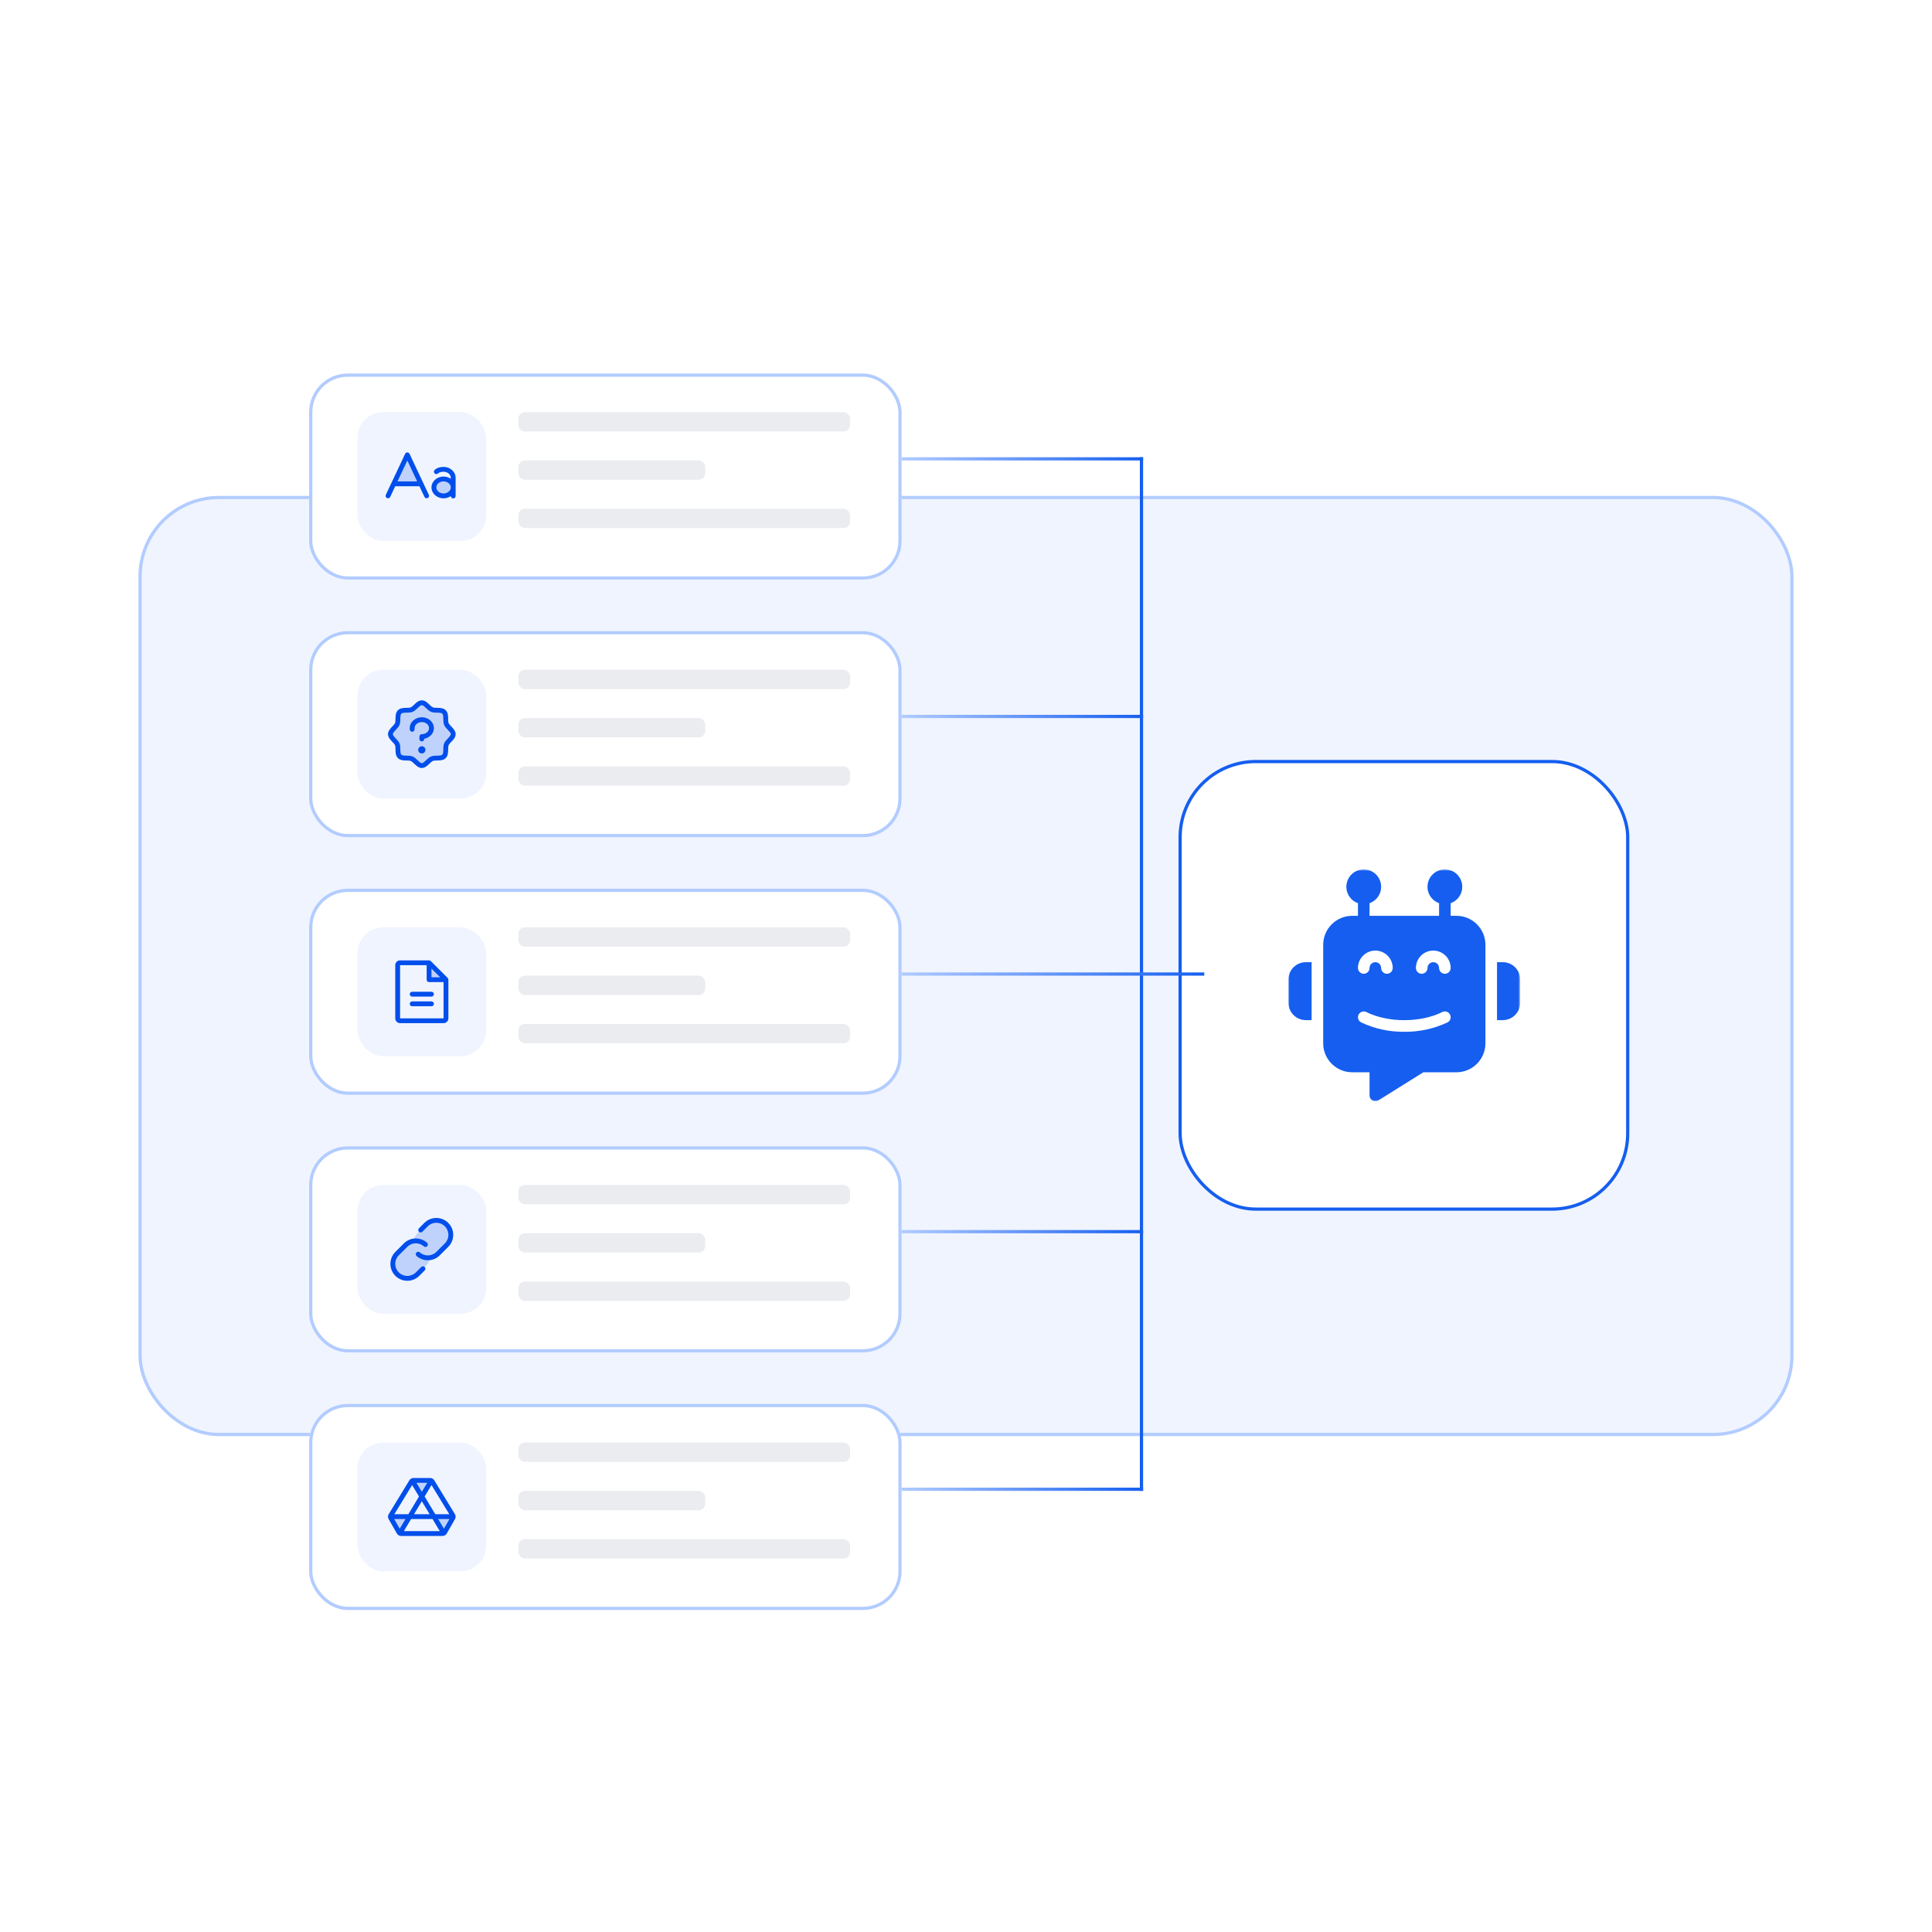 <svg width="600" height="600" viewBox="0 0 600 600" fill="none" xmlns="http://www.w3.org/2000/svg">
<rect x="43.5" y="154.5" width="513" height="291" rx="24.5" fill="#EFF4FF"/>
<rect x="43.5" y="154.5" width="513" height="291" rx="24.5" stroke="#B2CCFF"/>
<g filter="url(#filter0_dd_773_7267)">
<rect x="96" y="110" width="184" height="64" rx="12" fill="white"/>
<rect x="111" y="122" width="40" height="40" rx="8" fill="#EFF4FF"/>
<path opacity="0.2" d="M140.75 145.375C140.75 146.824 139.407 148 137.75 148C136.093 148 134.75 146.824 134.75 145.375C134.75 143.926 136.093 142.75 137.75 142.75C139.407 142.75 140.75 143.926 140.75 145.375ZM122.264 144.25H130.736L126.5 135.25L122.264 144.25Z" fill="#004EEB"/>
<path d="M127.179 134.93C127.118 134.801 127.022 134.693 126.902 134.616C126.782 134.54 126.642 134.499 126.5 134.499C126.358 134.499 126.218 134.54 126.098 134.616C125.978 134.693 125.882 134.801 125.821 134.93L119.821 147.68C119.779 147.769 119.755 147.866 119.751 147.964C119.746 148.063 119.761 148.161 119.794 148.254C119.862 148.441 120.001 148.594 120.181 148.678C120.361 148.763 120.567 148.773 120.754 148.705C120.941 148.638 121.094 148.499 121.179 148.319L122.741 145H130.259L131.821 148.319C131.863 148.408 131.922 148.488 131.995 148.554C132.068 148.621 132.153 148.672 132.246 148.705C132.338 148.739 132.437 148.753 132.535 148.749C132.634 148.744 132.73 148.72 132.819 148.678C132.908 148.636 132.988 148.577 133.055 148.504C133.121 148.432 133.172 148.346 133.206 148.254C133.239 148.161 133.254 148.063 133.249 147.964C133.245 147.866 133.221 147.769 133.179 147.68L127.179 134.93ZM123.447 143.5L126.5 137.012L129.553 143.5H123.447ZM137.75 139C136.554 139 135.619 139.325 134.972 139.968C134.837 140.109 134.762 140.297 134.763 140.493C134.765 140.688 134.843 140.876 134.981 141.015C135.118 141.154 135.305 141.233 135.501 141.237C135.696 141.24 135.885 141.167 136.028 141.033C136.384 140.679 136.965 140.5 137.75 140.5C138.99 140.5 140 141.344 140 142.375V142.677C139.334 142.232 138.551 141.996 137.75 142C135.682 142 134 143.514 134 145.375C134 147.236 135.682 148.75 137.75 148.75C138.551 148.754 139.335 148.517 140 148.07C140.009 148.269 140.097 148.456 140.245 148.59C140.392 148.724 140.586 148.794 140.785 148.785C140.984 148.776 141.171 148.688 141.305 148.541C141.439 148.393 141.509 148.199 141.5 148V142.375C141.5 140.514 139.818 139 137.75 139ZM137.75 147.25C136.51 147.25 135.5 146.406 135.5 145.375C135.5 144.344 136.51 143.5 137.75 143.5C138.99 143.5 140 144.344 140 145.375C140 146.406 138.99 147.25 137.75 147.25Z" fill="#004EEB"/>
<rect x="161" y="122" width="103" height="6" rx="2" fill="#EAECF0"/>
<rect x="161" y="137" width="58" height="6" rx="2" fill="#EAECF0"/>
<rect x="161" y="152" width="103" height="6" rx="2" fill="#EAECF0"/>
<rect x="96.5" y="110.5" width="183" height="63" rx="11.5" stroke="#B2CCFF"/>
</g>
<g filter="url(#filter1_dd_773_7267)">
<rect x="96" y="190" width="184" height="64" rx="12" fill="white"/>
<rect x="111" y="202" width="40" height="40" rx="8" fill="#EFF4FF"/>
<path opacity="0.2" d="M140.75 222C140.75 223.173 139.079 224.058 138.624 225.158C138.185 226.22 138.757 228.031 137.894 228.894C137.032 229.758 135.22 229.185 134.158 229.624C133.063 230.079 132.172 231.75 131 231.75C129.828 231.75 128.937 230.079 127.842 229.624C126.78 229.185 124.968 229.757 124.106 228.894C123.243 228.032 123.815 226.22 123.376 225.158C122.921 224.063 121.25 223.172 121.25 222C121.25 220.828 122.921 219.937 123.376 218.842C123.815 217.781 123.243 215.968 124.106 215.106C124.968 214.243 126.781 214.815 127.842 214.376C128.942 213.921 129.828 212.25 131 212.25C132.172 212.25 133.063 213.921 134.158 214.376C135.22 214.815 137.032 214.243 137.894 215.106C138.757 215.968 138.185 217.78 138.624 218.842C139.079 219.942 140.75 220.828 140.75 222Z" fill="#004EEB"/>
<path d="M140.174 219.639C139.821 219.27 139.455 218.889 139.318 218.555C139.19 218.248 139.182 217.74 139.175 217.248C139.161 216.333 139.146 215.296 138.425 214.575C137.704 213.854 136.667 213.839 135.752 213.825C135.26 213.817 134.752 213.81 134.445 213.682C134.112 213.545 133.73 213.179 133.361 212.826C132.714 212.204 131.979 211.5 131 211.5C130.021 211.5 129.287 212.204 128.639 212.826C128.27 213.179 127.889 213.545 127.555 213.682C127.25 213.81 126.74 213.817 126.248 213.825C125.333 213.839 124.296 213.854 123.575 214.575C122.854 215.296 122.844 216.333 122.825 217.248C122.817 217.74 122.81 218.248 122.682 218.555C122.545 218.888 122.179 219.27 121.826 219.639C121.204 220.286 120.5 221.021 120.5 222C120.5 222.979 121.204 223.713 121.826 224.361C122.179 224.73 122.545 225.111 122.682 225.445C122.81 225.752 122.817 226.26 122.825 226.752C122.839 227.667 122.854 228.704 123.575 229.425C124.296 230.146 125.333 230.161 126.248 230.175C126.74 230.182 127.248 230.19 127.555 230.318C127.888 230.455 128.27 230.821 128.639 231.174C129.286 231.796 130.021 232.5 131 232.5C131.979 232.5 132.713 231.796 133.361 231.174C133.73 230.821 134.111 230.455 134.445 230.318C134.752 230.19 135.26 230.182 135.752 230.175C136.667 230.161 137.704 230.146 138.425 229.425C139.146 228.704 139.161 227.667 139.175 226.752C139.182 226.26 139.19 225.752 139.318 225.445C139.455 225.112 139.821 224.73 140.174 224.361C140.796 223.714 141.5 222.979 141.5 222C141.5 221.021 140.796 220.287 140.174 219.639ZM139.092 223.323C138.642 223.792 138.177 224.276 137.931 224.872C137.695 225.443 137.684 226.097 137.675 226.73C137.666 227.386 137.655 228.073 137.364 228.364C137.072 228.654 136.39 228.666 135.73 228.675C135.097 228.684 134.443 228.695 133.872 228.931C133.276 229.177 132.792 229.642 132.323 230.092C131.854 230.541 131.375 231 131 231C130.625 231 130.142 230.539 129.677 230.092C129.212 229.644 128.724 229.177 128.128 228.931C127.557 228.695 126.903 228.684 126.27 228.675C125.614 228.666 124.927 228.655 124.636 228.364C124.346 228.072 124.334 227.39 124.325 226.73C124.316 226.097 124.305 225.443 124.069 224.872C123.822 224.276 123.357 223.792 122.908 223.323C122.459 222.854 122 222.375 122 222C122 221.625 122.461 221.142 122.908 220.677C123.356 220.212 123.822 219.724 124.069 219.128C124.305 218.557 124.316 217.903 124.325 217.27C124.334 216.614 124.345 215.927 124.636 215.636C124.928 215.346 125.61 215.334 126.27 215.325C126.903 215.316 127.557 215.305 128.128 215.069C128.724 214.822 129.208 214.357 129.677 213.908C130.146 213.459 130.625 213 131 213C131.375 213 131.858 213.461 132.323 213.908C132.788 214.356 133.276 214.822 133.872 215.069C134.443 215.305 135.097 215.316 135.73 215.325C136.386 215.334 137.073 215.345 137.364 215.636C137.654 215.928 137.666 216.61 137.675 217.27C137.684 217.903 137.695 218.557 137.931 219.128C138.177 219.724 138.642 220.208 139.092 220.677C139.541 221.146 140 221.625 140 222C140 222.375 139.539 222.858 139.092 223.323ZM132.125 226.875C132.125 227.098 132.059 227.315 131.935 227.5C131.812 227.685 131.636 227.829 131.431 227.914C131.225 228 130.999 228.022 130.781 227.978C130.562 227.935 130.362 227.828 130.205 227.67C130.047 227.513 129.94 227.313 129.897 227.094C129.853 226.876 129.875 226.65 129.961 226.444C130.046 226.239 130.19 226.063 130.375 225.94C130.56 225.816 130.777 225.75 131 225.75C131.298 225.75 131.585 225.869 131.795 226.08C132.006 226.29 132.125 226.577 132.125 226.875ZM134.75 220.125C134.75 221.754 133.46 223.118 131.75 223.432V223.5C131.75 223.699 131.671 223.89 131.53 224.03C131.39 224.171 131.199 224.25 131 224.25C130.801 224.25 130.61 224.171 130.47 224.03C130.329 223.89 130.25 223.699 130.25 223.5V222.75C130.25 222.551 130.329 222.36 130.47 222.22C130.61 222.079 130.801 222 131 222C132.24 222 133.25 221.156 133.25 220.125C133.25 219.094 132.24 218.25 131 218.25C129.76 218.25 128.75 219.094 128.75 220.125V220.5C128.75 220.699 128.671 220.89 128.53 221.03C128.39 221.171 128.199 221.25 128 221.25C127.801 221.25 127.61 221.171 127.47 221.03C127.329 220.89 127.25 220.699 127.25 220.5V220.125C127.25 218.264 128.932 216.75 131 216.75C133.068 216.75 134.75 218.264 134.75 220.125Z" fill="#004EEB"/>
<rect x="161" y="202" width="103" height="6" rx="2" fill="#EAECF0"/>
<rect x="161" y="217" width="58" height="6" rx="2" fill="#EAECF0"/>
<rect x="161" y="232" width="103" height="6" rx="2" fill="#EAECF0"/>
<rect x="96.5" y="190.5" width="183" height="63" rx="11.5" stroke="#B2CCFF"/>
</g>
<g filter="url(#filter2_dd_773_7267)">
<rect x="96" y="270" width="184" height="64" rx="12" fill="white"/>
<rect x="111" y="282" width="40" height="40" rx="8" fill="#EFF4FF"/>
<path opacity="0.2" d="M138.5 298.25H133.25V293L138.5 298.25Z" fill="#004EEB"/>
<path d="M139.031 297.719L133.781 292.469C133.711 292.4 133.628 292.345 133.537 292.307C133.446 292.269 133.349 292.25 133.25 292.25H124.25C123.852 292.25 123.471 292.408 123.189 292.689C122.908 292.971 122.75 293.352 122.75 293.75V310.25C122.75 310.648 122.908 311.029 123.189 311.311C123.471 311.592 123.852 311.75 124.25 311.75H137.75C138.148 311.75 138.529 311.592 138.811 311.311C139.092 311.029 139.25 310.648 139.25 310.25V298.25C139.25 298.151 139.231 298.054 139.193 297.963C139.155 297.872 139.1 297.789 139.031 297.719ZM134 294.81L136.69 297.5H134V294.81ZM137.75 310.25H124.25V293.75H132.5V298.25C132.5 298.449 132.579 298.64 132.72 298.78C132.86 298.921 133.051 299 133.25 299H137.75V310.25ZM134.75 302.75C134.75 302.949 134.671 303.14 134.53 303.28C134.39 303.421 134.199 303.5 134 303.5H128C127.801 303.5 127.61 303.421 127.47 303.28C127.329 303.14 127.25 302.949 127.25 302.75C127.25 302.551 127.329 302.36 127.47 302.22C127.61 302.079 127.801 302 128 302H134C134.199 302 134.39 302.079 134.53 302.22C134.671 302.36 134.75 302.551 134.75 302.75ZM134.75 305.75C134.75 305.949 134.671 306.14 134.53 306.28C134.39 306.421 134.199 306.5 134 306.5H128C127.801 306.5 127.61 306.421 127.47 306.28C127.329 306.14 127.25 305.949 127.25 305.75C127.25 305.551 127.329 305.36 127.47 305.22C127.61 305.079 127.801 305 128 305H134C134.199 305 134.39 305.079 134.53 305.22C134.671 305.36 134.75 305.551 134.75 305.75Z" fill="#004EEB"/>
<rect x="161" y="282" width="103" height="6" rx="2" fill="#EAECF0"/>
<rect x="161" y="297" width="58" height="6" rx="2" fill="#EAECF0"/>
<rect x="161" y="312" width="103" height="6" rx="2" fill="#EAECF0"/>
<rect x="96.5" y="270.5" width="183" height="63" rx="11.5" stroke="#B2CCFF"/>
</g>
<g filter="url(#filter3_dd_773_7267)">
<rect x="96" y="350" width="184" height="64" rx="12" fill="white"/>
<rect x="111" y="362" width="40" height="40" rx="8" fill="#EFF4FF"/>
<path opacity="0.2" d="M138.682 380.682L136.057 383.307C135.384 383.982 134.513 384.425 133.571 384.571C133.425 385.513 132.982 386.384 132.307 387.057L129.682 389.682C128.836 390.514 127.695 390.979 126.508 390.974C125.321 390.969 124.183 390.495 123.344 389.656C122.505 388.817 122.031 387.68 122.026 386.492C122.021 385.305 122.486 384.164 123.318 383.318L125.943 380.693C126.616 380.018 127.487 379.575 128.429 379.429C128.575 378.487 129.018 377.616 129.693 376.943L132.318 374.318C133.164 373.486 134.305 373.021 135.492 373.026C136.68 373.031 137.817 373.505 138.656 374.344C139.496 375.183 139.969 376.32 139.974 377.508C139.979 378.695 139.514 379.836 138.682 380.682Z" fill="#004EEB"/>
<path d="M131.894 387.471C132.035 387.612 132.114 387.803 132.114 388.001C132.114 388.2 132.035 388.391 131.894 388.532L130.212 390.219C129.227 391.204 127.891 391.757 126.497 391.757C125.104 391.756 123.768 391.202 122.783 390.217C121.798 389.231 121.245 387.895 121.246 386.502C121.246 385.108 121.8 383.772 122.786 382.788L125.422 380.152C126.368 379.205 127.641 378.655 128.98 378.615C130.318 378.575 131.622 379.048 132.623 379.938C132.772 380.07 132.863 380.256 132.874 380.455C132.886 380.654 132.819 380.85 132.687 380.999C132.554 381.148 132.368 381.238 132.169 381.25C131.97 381.262 131.774 381.195 131.625 381.063C130.91 380.428 129.98 380.09 129.024 380.118C128.068 380.147 127.159 380.539 126.483 381.215L123.847 383.849C123.143 384.552 122.748 385.506 122.748 386.501C122.748 387.496 123.143 388.45 123.847 389.153C124.55 389.857 125.504 390.252 126.499 390.252C127.494 390.252 128.448 389.857 129.151 389.153L130.833 387.471C130.903 387.402 130.985 387.346 131.077 387.308C131.168 387.271 131.265 387.251 131.364 387.251C131.462 387.251 131.56 387.271 131.651 387.308C131.742 387.346 131.825 387.402 131.894 387.471ZM139.214 373.784C138.229 372.8 136.893 372.248 135.501 372.248C134.109 372.248 132.773 372.8 131.787 373.784L130.106 375.468C129.965 375.609 129.886 375.8 129.886 375.999C129.886 376.198 129.965 376.389 130.106 376.529C130.247 376.67 130.438 376.749 130.637 376.749C130.835 376.749 131.026 376.669 131.167 376.529L132.849 374.847C133.552 374.143 134.506 373.748 135.501 373.748C136.496 373.748 137.45 374.143 138.153 374.847C138.857 375.55 139.252 376.504 139.252 377.499C139.252 378.494 138.857 379.448 138.153 380.151L135.517 382.788C134.84 383.463 133.931 383.855 132.976 383.883C132.02 383.911 131.089 383.573 130.375 382.938C130.301 382.872 130.215 382.822 130.121 382.789C130.028 382.757 129.929 382.744 129.831 382.75C129.732 382.756 129.636 382.781 129.547 382.824C129.458 382.867 129.379 382.927 129.313 383.001C129.248 383.075 129.198 383.161 129.165 383.254C129.133 383.348 129.12 383.447 129.125 383.545C129.131 383.644 129.157 383.74 129.2 383.829C129.243 383.918 129.303 383.997 129.377 384.063C130.378 384.952 131.681 385.426 133.02 385.386C134.359 385.347 135.631 384.797 136.578 383.85L139.214 381.214C140.198 380.229 140.751 378.893 140.751 377.5C140.751 376.107 140.198 374.771 139.214 373.786V373.784Z" fill="#004EEB"/>
<rect x="161" y="362" width="103" height="6" rx="2" fill="#EAECF0"/>
<rect x="161" y="377" width="58" height="6" rx="2" fill="#EAECF0"/>
<rect x="161" y="392" width="103" height="6" rx="2" fill="#EAECF0"/>
<rect x="96.5" y="350.5" width="183" height="63" rx="11.5" stroke="#B2CCFF"/>
</g>
<g filter="url(#filter4_dd_773_7267)">
<rect x="96" y="430" width="184" height="64" rx="12" fill="white"/>
<rect x="111" y="442" width="40" height="40" rx="8" fill="#EFF4FF"/>
<path opacity="0.2" d="M121.25 465H127.25L124.168 470.138C124.061 470.073 123.973 469.983 123.911 469.875L121.348 465.389C121.281 465.271 121.247 465.136 121.25 465ZM134.75 465L137.833 470.138C137.939 470.072 138.028 469.981 138.089 469.872L140.651 465.389C140.719 465.271 140.753 465.136 140.75 465H134.75ZM128.415 453.75C128.289 453.751 128.166 453.783 128.055 453.844L131 458.75L133.945 453.844C133.834 453.783 133.71 453.751 133.584 453.75H128.415Z" fill="#004EEB"/>
<path d="M141.275 464.229L134.856 453.705C134.722 453.489 134.534 453.31 134.312 453.187C134.089 453.064 133.838 452.999 133.584 453H128.415C128.161 452.999 127.91 453.064 127.688 453.187C127.465 453.31 127.278 453.489 127.144 453.705L127.139 453.712L120.729 464.222C120.585 464.452 120.506 464.716 120.501 464.987C120.495 465.258 120.563 465.526 120.698 465.761L123.259 470.244C123.39 470.474 123.58 470.665 123.809 470.797C124.037 470.93 124.297 471 124.561 471H137.438C137.702 471 137.962 470.93 138.191 470.797C138.419 470.665 138.609 470.474 138.74 470.244L141.301 465.761C141.436 465.527 141.504 465.261 141.5 464.992C141.495 464.722 141.418 464.458 141.275 464.229ZM139.531 464.25H135.174L131.875 458.75L134.008 455.195L139.531 464.25ZM128.575 464.25L131 460.208L133.425 464.25H128.575ZM134.325 465.75L136.575 469.5H125.425L127.675 465.75H134.325ZM131 457.292L129.324 454.5L132.678 454.495L131 457.292ZM127.992 455.195L130.125 458.75L126.825 464.25H122.469L127.992 455.195ZM122.426 465.75H125.925L124.13 468.743L122.426 465.75ZM137.87 468.743L136.074 465.75H139.581L137.87 468.743Z" fill="#004EEB"/>
<rect x="161" y="442" width="103" height="6" rx="2" fill="#EAECF0"/>
<rect x="161" y="457" width="58" height="6" rx="2" fill="#EAECF0"/>
<rect x="161" y="472" width="103" height="6" rx="2" fill="#EAECF0"/>
<rect x="96.5" y="430.5" width="183" height="63" rx="11.5" stroke="#B2CCFF"/>
</g>
<g filter="url(#filter5_dd_773_7267)">
<rect x="366" y="230" width="140" height="140" rx="24" fill="white"/>
<mask id="mask0_773_7267" style="mask-type:luminance" maskUnits="userSpaceOnUse" x="400" y="264" width="72" height="72">
<path d="M472 264H400V336H472V264Z" fill="white"/>
</mask>
<g mask="url(#mask0_773_7267)">
<path d="M452.317 278.418H450.518V274.488C452.997 273.612 454.484 271.077 454.039 268.486C453.594 265.894 451.348 264 448.718 264C446.089 264 443.843 265.894 443.398 268.486C442.953 271.077 444.44 273.612 446.919 274.488V278.418H425.325V274.488C427.804 273.612 429.291 271.077 428.847 268.486C428.403 265.894 426.156 264 423.526 264C420.897 264 418.65 265.894 418.206 268.486C417.761 271.077 419.248 273.612 421.727 274.488V278.418H419.927C414.961 278.424 410.936 282.449 410.93 287.415V318.006C410.936 322.973 414.961 326.998 419.927 327.003H425.326V334.201C425.326 334.522 425.412 334.837 425.575 335.114C425.738 335.391 425.972 335.619 426.253 335.774C426.534 335.93 426.852 336.008 427.173 335.999C427.493 335.991 427.806 335.896 428.079 335.726L442.037 327.003H452.317C457.285 326.999 461.31 322.973 461.315 318.006V287.415C461.31 282.449 457.285 278.423 452.317 278.418ZM427.125 289.215C430.105 289.219 432.52 291.634 432.524 294.613C432.524 295.607 431.718 296.412 430.724 296.412C429.73 296.412 428.925 295.607 428.925 294.613C428.925 293.62 428.119 292.814 427.125 292.814C426.132 292.814 425.326 293.62 425.326 294.613C425.326 295.607 424.52 296.412 423.526 296.412C422.533 296.412 421.727 295.607 421.727 294.613C421.73 291.633 424.145 289.219 427.125 289.215ZM449.523 311.518C445.335 313.494 440.752 314.489 436.122 314.428C431.492 314.489 426.91 313.494 422.721 311.518C421.832 311.074 421.473 309.993 421.917 309.104C422.361 308.215 423.442 307.854 424.331 308.299C431.053 311.659 441.194 311.659 447.914 308.299C448.803 307.854 449.884 308.215 450.328 309.104C450.773 309.993 450.412 311.074 449.523 311.518ZM448.719 296.412C448.242 296.413 447.783 296.223 447.446 295.886C447.109 295.549 446.919 295.09 446.919 294.613C446.919 293.62 446.114 292.814 445.12 292.814C444.126 292.814 443.32 293.62 443.32 294.613C443.32 295.607 442.515 296.412 441.52 296.412C440.527 296.412 439.722 295.607 439.722 294.613C439.722 291.632 442.138 289.215 445.12 289.215C448.101 289.215 450.518 291.632 450.518 294.613C450.518 295.09 450.329 295.549 449.991 295.886C449.654 296.223 449.196 296.413 448.719 296.412ZM466.713 292.814H464.913V310.809H466.713C469.693 310.805 472.108 308.39 472.111 305.41V298.212C472.108 295.232 469.693 292.817 466.713 292.814ZM400.133 298.212V305.41C400.137 308.39 402.552 310.805 405.532 310.808H407.331V292.814H405.532C402.552 292.817 400.137 295.232 400.133 298.212Z" fill="#155EEF"/>
</g>
<rect x="366.5" y="230.5" width="139" height="139" rx="23.5" stroke="#155EEF"/>
</g>
<path d="M280 142H355V143H280V142Z" fill="url(#paint0_linear_773_7267)"/>
<path d="M355 142L355 463L354 463L354 142L355 142Z" fill="url(#paint1_linear_773_7267)"/>
<path d="M280 222H355V223H280V222Z" fill="url(#paint2_linear_773_7267)"/>
<path d="M280 302H374V303H280V302Z" fill="url(#paint3_linear_773_7267)"/>
<path d="M280 382H355V383H280V382Z" fill="url(#paint4_linear_773_7267)"/>
<path d="M280 462H355V463H280V462Z" fill="url(#paint5_linear_773_7267)"/>
<defs>
<filter id="filter0_dd_773_7267" x="90" y="108" width="196" height="76" filterUnits="userSpaceOnUse" color-interpolation-filters="sRGB">
<feFlood flood-opacity="0" result="BackgroundImageFix"/>
<feColorMatrix in="SourceAlpha" type="matrix" values="0 0 0 0 0 0 0 0 0 0 0 0 0 0 0 0 0 0 127 0" result="hardAlpha"/>
<feMorphology radius="2" operator="erode" in="SourceAlpha" result="effect1_dropShadow_773_7267"/>
<feOffset dy="2"/>
<feGaussianBlur stdDeviation="2"/>
<feColorMatrix type="matrix" values="0 0 0 0 0.063 0 0 0 0 0.094 0 0 0 0 0.157 0 0 0 0.06 0"/>
<feBlend mode="normal" in2="BackgroundImageFix" result="effect1_dropShadow_773_7267"/>
<feColorMatrix in="SourceAlpha" type="matrix" values="0 0 0 0 0 0 0 0 0 0 0 0 0 0 0 0 0 0 127 0" result="hardAlpha"/>
<feMorphology radius="2" operator="erode" in="SourceAlpha" result="effect2_dropShadow_773_7267"/>
<feOffset dy="4"/>
<feGaussianBlur stdDeviation="4"/>
<feColorMatrix type="matrix" values="0 0 0 0 0.063 0 0 0 0 0.094 0 0 0 0 0.157 0 0 0 0.1 0"/>
<feBlend mode="normal" in2="effect1_dropShadow_773_7267" result="effect2_dropShadow_773_7267"/>
<feBlend mode="normal" in="SourceGraphic" in2="effect2_dropShadow_773_7267" result="shape"/>
</filter>
<filter id="filter1_dd_773_7267" x="90" y="188" width="196" height="76" filterUnits="userSpaceOnUse" color-interpolation-filters="sRGB">
<feFlood flood-opacity="0" result="BackgroundImageFix"/>
<feColorMatrix in="SourceAlpha" type="matrix" values="0 0 0 0 0 0 0 0 0 0 0 0 0 0 0 0 0 0 127 0" result="hardAlpha"/>
<feMorphology radius="2" operator="erode" in="SourceAlpha" result="effect1_dropShadow_773_7267"/>
<feOffset dy="2"/>
<feGaussianBlur stdDeviation="2"/>
<feColorMatrix type="matrix" values="0 0 0 0 0.063 0 0 0 0 0.094 0 0 0 0 0.157 0 0 0 0.06 0"/>
<feBlend mode="normal" in2="BackgroundImageFix" result="effect1_dropShadow_773_7267"/>
<feColorMatrix in="SourceAlpha" type="matrix" values="0 0 0 0 0 0 0 0 0 0 0 0 0 0 0 0 0 0 127 0" result="hardAlpha"/>
<feMorphology radius="2" operator="erode" in="SourceAlpha" result="effect2_dropShadow_773_7267"/>
<feOffset dy="4"/>
<feGaussianBlur stdDeviation="4"/>
<feColorMatrix type="matrix" values="0 0 0 0 0.063 0 0 0 0 0.094 0 0 0 0 0.157 0 0 0 0.1 0"/>
<feBlend mode="normal" in2="effect1_dropShadow_773_7267" result="effect2_dropShadow_773_7267"/>
<feBlend mode="normal" in="SourceGraphic" in2="effect2_dropShadow_773_7267" result="shape"/>
</filter>
<filter id="filter2_dd_773_7267" x="90" y="268" width="196" height="76" filterUnits="userSpaceOnUse" color-interpolation-filters="sRGB">
<feFlood flood-opacity="0" result="BackgroundImageFix"/>
<feColorMatrix in="SourceAlpha" type="matrix" values="0 0 0 0 0 0 0 0 0 0 0 0 0 0 0 0 0 0 127 0" result="hardAlpha"/>
<feMorphology radius="2" operator="erode" in="SourceAlpha" result="effect1_dropShadow_773_7267"/>
<feOffset dy="2"/>
<feGaussianBlur stdDeviation="2"/>
<feColorMatrix type="matrix" values="0 0 0 0 0.063 0 0 0 0 0.094 0 0 0 0 0.157 0 0 0 0.06 0"/>
<feBlend mode="normal" in2="BackgroundImageFix" result="effect1_dropShadow_773_7267"/>
<feColorMatrix in="SourceAlpha" type="matrix" values="0 0 0 0 0 0 0 0 0 0 0 0 0 0 0 0 0 0 127 0" result="hardAlpha"/>
<feMorphology radius="2" operator="erode" in="SourceAlpha" result="effect2_dropShadow_773_7267"/>
<feOffset dy="4"/>
<feGaussianBlur stdDeviation="4"/>
<feColorMatrix type="matrix" values="0 0 0 0 0.063 0 0 0 0 0.094 0 0 0 0 0.157 0 0 0 0.1 0"/>
<feBlend mode="normal" in2="effect1_dropShadow_773_7267" result="effect2_dropShadow_773_7267"/>
<feBlend mode="normal" in="SourceGraphic" in2="effect2_dropShadow_773_7267" result="shape"/>
</filter>
<filter id="filter3_dd_773_7267" x="90" y="348" width="196" height="76" filterUnits="userSpaceOnUse" color-interpolation-filters="sRGB">
<feFlood flood-opacity="0" result="BackgroundImageFix"/>
<feColorMatrix in="SourceAlpha" type="matrix" values="0 0 0 0 0 0 0 0 0 0 0 0 0 0 0 0 0 0 127 0" result="hardAlpha"/>
<feMorphology radius="2" operator="erode" in="SourceAlpha" result="effect1_dropShadow_773_7267"/>
<feOffset dy="2"/>
<feGaussianBlur stdDeviation="2"/>
<feColorMatrix type="matrix" values="0 0 0 0 0.063 0 0 0 0 0.094 0 0 0 0 0.157 0 0 0 0.06 0"/>
<feBlend mode="normal" in2="BackgroundImageFix" result="effect1_dropShadow_773_7267"/>
<feColorMatrix in="SourceAlpha" type="matrix" values="0 0 0 0 0 0 0 0 0 0 0 0 0 0 0 0 0 0 127 0" result="hardAlpha"/>
<feMorphology radius="2" operator="erode" in="SourceAlpha" result="effect2_dropShadow_773_7267"/>
<feOffset dy="4"/>
<feGaussianBlur stdDeviation="4"/>
<feColorMatrix type="matrix" values="0 0 0 0 0.063 0 0 0 0 0.094 0 0 0 0 0.157 0 0 0 0.1 0"/>
<feBlend mode="normal" in2="effect1_dropShadow_773_7267" result="effect2_dropShadow_773_7267"/>
<feBlend mode="normal" in="SourceGraphic" in2="effect2_dropShadow_773_7267" result="shape"/>
</filter>
<filter id="filter4_dd_773_7267" x="90" y="428" width="196" height="76" filterUnits="userSpaceOnUse" color-interpolation-filters="sRGB">
<feFlood flood-opacity="0" result="BackgroundImageFix"/>
<feColorMatrix in="SourceAlpha" type="matrix" values="0 0 0 0 0 0 0 0 0 0 0 0 0 0 0 0 0 0 127 0" result="hardAlpha"/>
<feMorphology radius="2" operator="erode" in="SourceAlpha" result="effect1_dropShadow_773_7267"/>
<feOffset dy="2"/>
<feGaussianBlur stdDeviation="2"/>
<feColorMatrix type="matrix" values="0 0 0 0 0.063 0 0 0 0 0.094 0 0 0 0 0.157 0 0 0 0.06 0"/>
<feBlend mode="normal" in2="BackgroundImageFix" result="effect1_dropShadow_773_7267"/>
<feColorMatrix in="SourceAlpha" type="matrix" values="0 0 0 0 0 0 0 0 0 0 0 0 0 0 0 0 0 0 127 0" result="hardAlpha"/>
<feMorphology radius="2" operator="erode" in="SourceAlpha" result="effect2_dropShadow_773_7267"/>
<feOffset dy="4"/>
<feGaussianBlur stdDeviation="4"/>
<feColorMatrix type="matrix" values="0 0 0 0 0.063 0 0 0 0 0.094 0 0 0 0 0.157 0 0 0 0.1 0"/>
<feBlend mode="normal" in2="effect1_dropShadow_773_7267" result="effect2_dropShadow_773_7267"/>
<feBlend mode="normal" in="SourceGraphic" in2="effect2_dropShadow_773_7267" result="shape"/>
</filter>
<filter id="filter5_dd_773_7267" x="360" y="228" width="152" height="152" filterUnits="userSpaceOnUse" color-interpolation-filters="sRGB">
<feFlood flood-opacity="0" result="BackgroundImageFix"/>
<feColorMatrix in="SourceAlpha" type="matrix" values="0 0 0 0 0 0 0 0 0 0 0 0 0 0 0 0 0 0 127 0" result="hardAlpha"/>
<feMorphology radius="2" operator="erode" in="SourceAlpha" result="effect1_dropShadow_773_7267"/>
<feOffset dy="2"/>
<feGaussianBlur stdDeviation="2"/>
<feColorMatrix type="matrix" values="0 0 0 0 0.063 0 0 0 0 0.094 0 0 0 0 0.157 0 0 0 0.06 0"/>
<feBlend mode="normal" in2="BackgroundImageFix" result="effect1_dropShadow_773_7267"/>
<feColorMatrix in="SourceAlpha" type="matrix" values="0 0 0 0 0 0 0 0 0 0 0 0 0 0 0 0 0 0 127 0" result="hardAlpha"/>
<feMorphology radius="2" operator="erode" in="SourceAlpha" result="effect2_dropShadow_773_7267"/>
<feOffset dy="4"/>
<feGaussianBlur stdDeviation="4"/>
<feColorMatrix type="matrix" values="0 0 0 0 0.063 0 0 0 0 0.094 0 0 0 0 0.157 0 0 0 0.1 0"/>
<feBlend mode="normal" in2="effect1_dropShadow_773_7267" result="effect2_dropShadow_773_7267"/>
<feBlend mode="normal" in="SourceGraphic" in2="effect2_dropShadow_773_7267" result="shape"/>
</filter>
<linearGradient id="paint0_linear_773_7267" x1="279.601" y1="142.494" x2="355.798" y2="142.494" gradientUnits="userSpaceOnUse">
<stop stop-color="#B2CCFF"/>
<stop offset="1" stop-color="#155EEF"/>
</linearGradient>
<linearGradient id="paint1_linear_773_7267" x1="354.506" y1="140.293" x2="354.504" y2="466.415" gradientUnits="userSpaceOnUse">
<stop stop-color="#155EEF"/>
<stop offset="1" stop-color="#155EEF"/>
</linearGradient>
<linearGradient id="paint2_linear_773_7267" x1="279.601" y1="222.494" x2="355.798" y2="222.494" gradientUnits="userSpaceOnUse">
<stop stop-color="#B2CCFF"/>
<stop offset="1" stop-color="#155EEF"/>
</linearGradient>
<linearGradient id="paint3_linear_773_7267" x1="279.5" y1="302.494" x2="375" y2="302.494" gradientUnits="userSpaceOnUse">
<stop stop-color="#B2CCFF"/>
<stop offset="1" stop-color="#155EEF"/>
</linearGradient>
<linearGradient id="paint4_linear_773_7267" x1="279.601" y1="382.494" x2="355.798" y2="382.494" gradientUnits="userSpaceOnUse">
<stop stop-color="#B2CCFF"/>
<stop offset="1" stop-color="#155EEF"/>
</linearGradient>
<linearGradient id="paint5_linear_773_7267" x1="279.601" y1="462.494" x2="355.798" y2="462.494" gradientUnits="userSpaceOnUse">
<stop stop-color="#B2CCFF"/>
<stop offset="1" stop-color="#155EEF"/>
</linearGradient>
</defs>
</svg>

